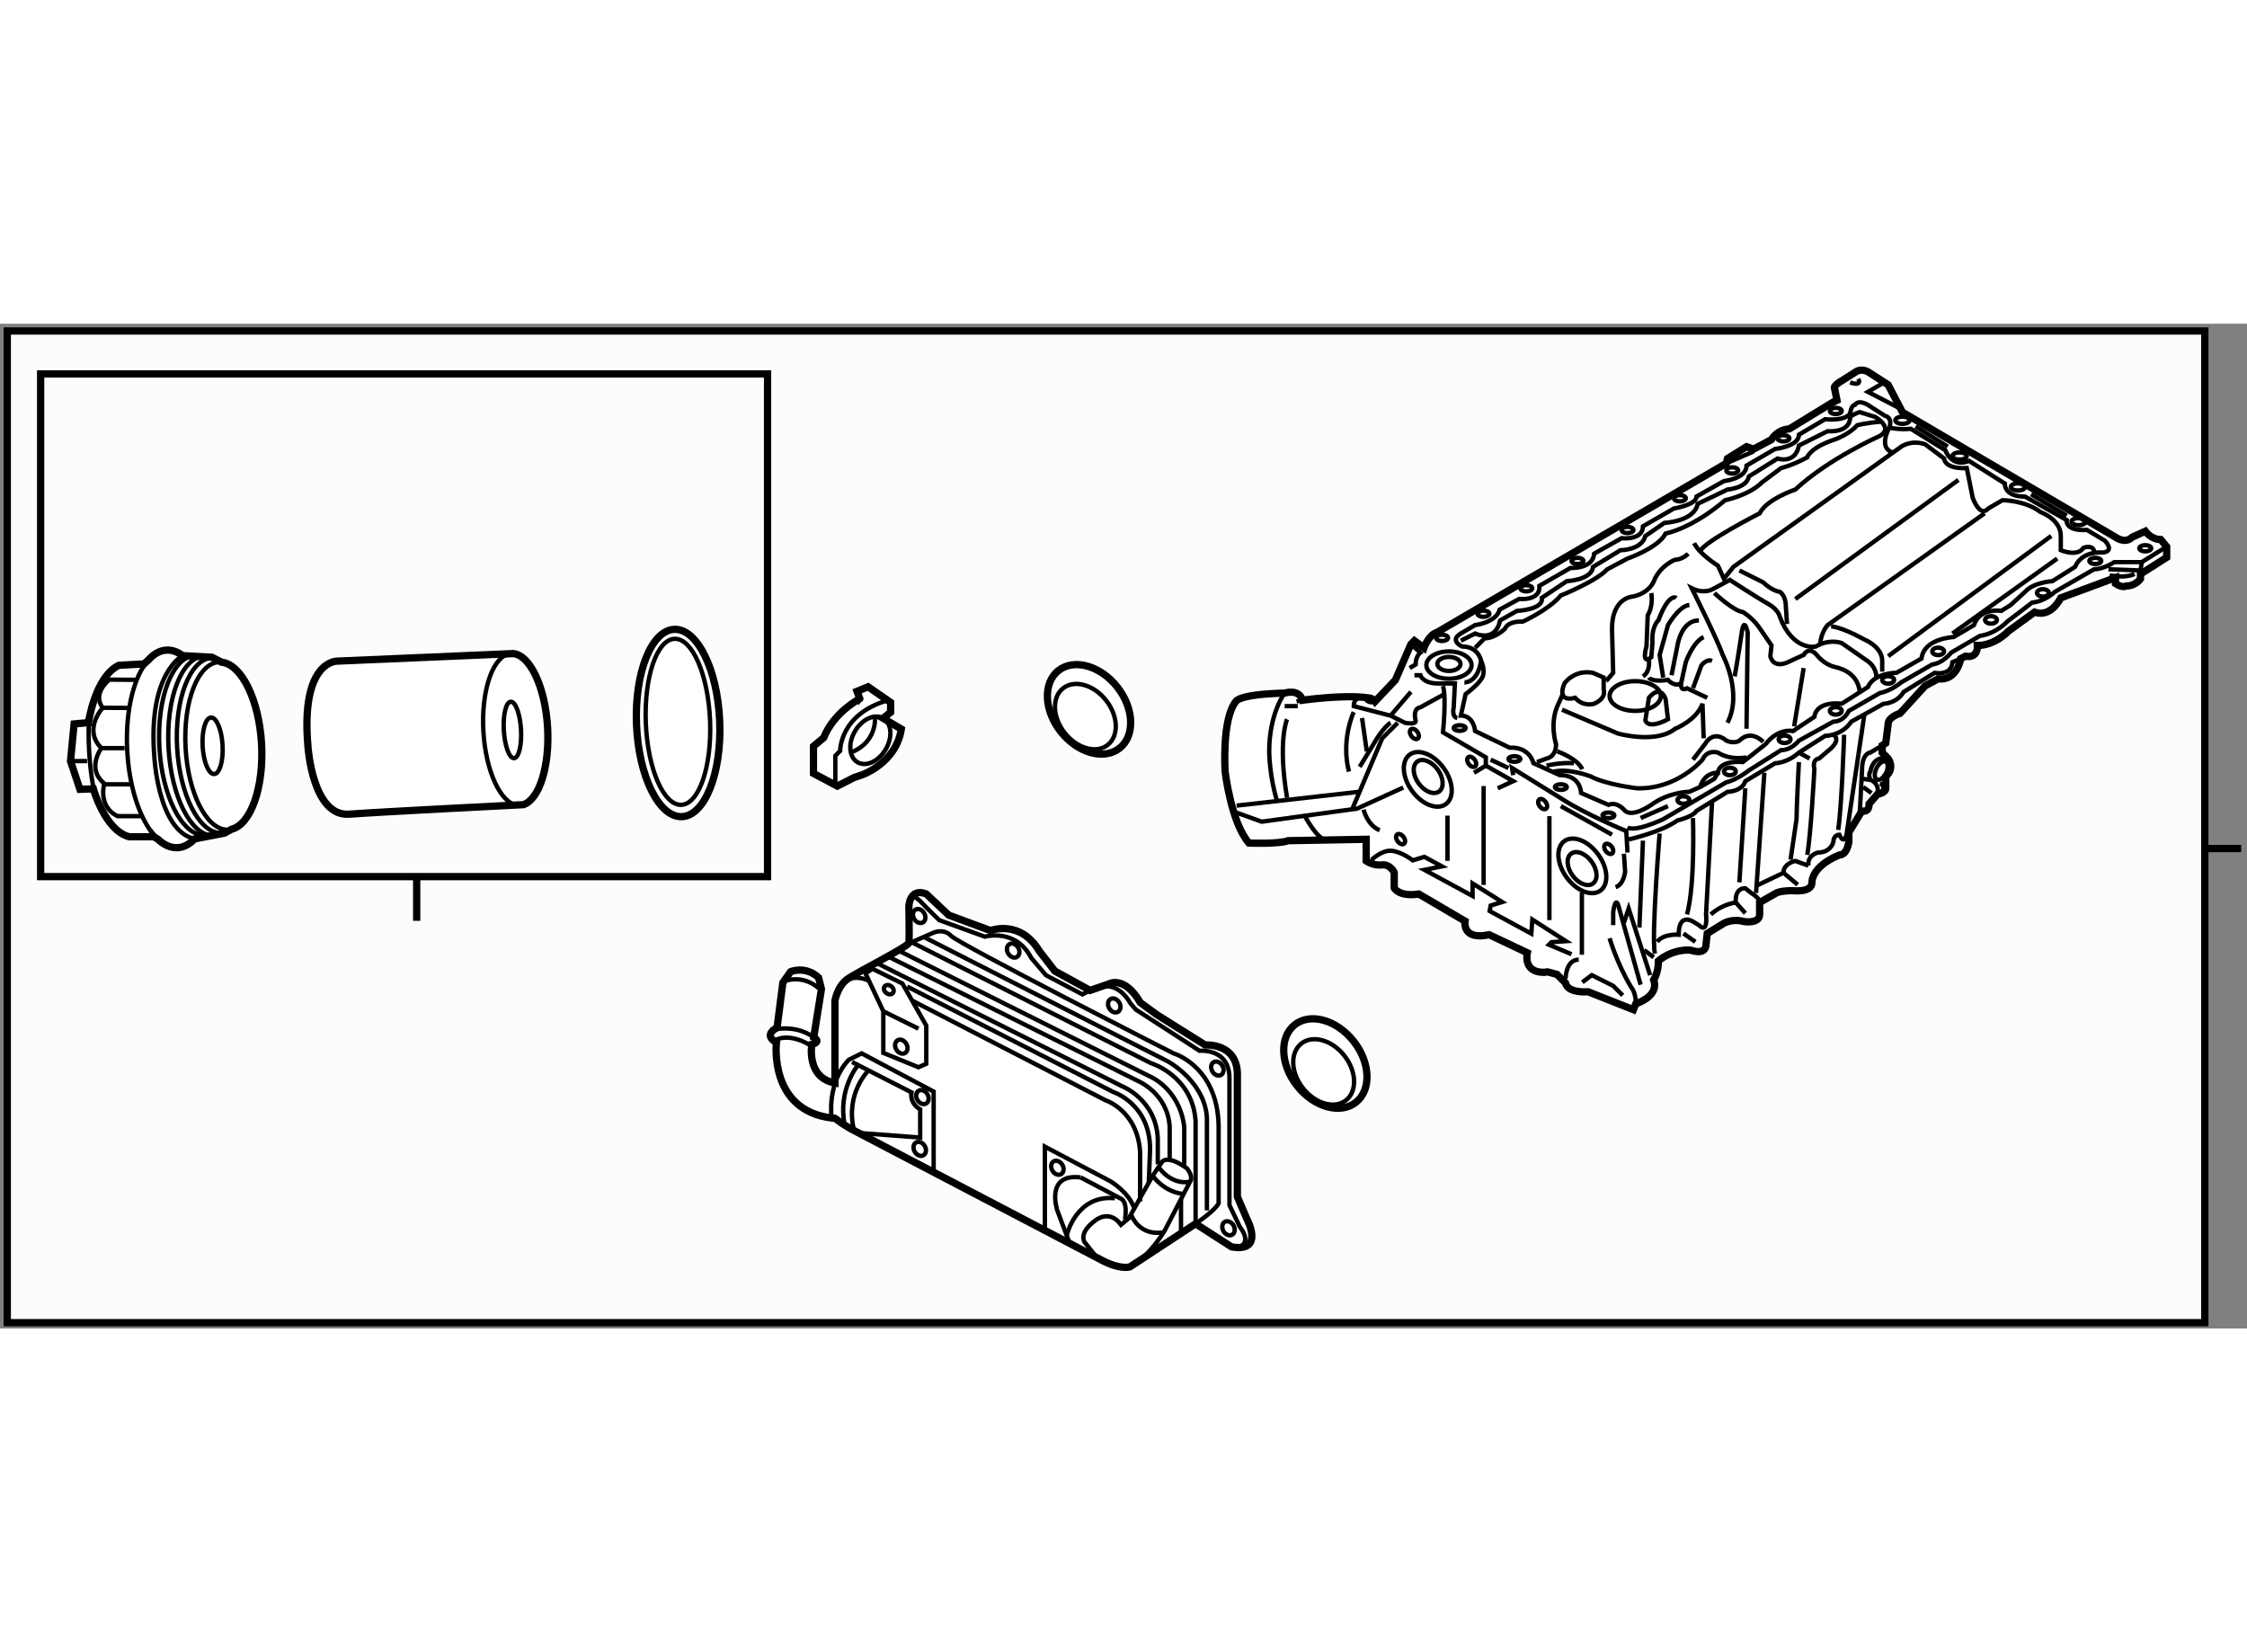 <?xml version="1.0" encoding="utf-8"?>
<!-- Generator: Adobe Illustrator 15.1.0, SVG Export Plug-In . SVG Version: 6.00 Build 0)  -->
<!DOCTYPE svg PUBLIC "-//W3C//DTD SVG 1.1//EN" "http://www.w3.org/Graphics/SVG/1.1/DTD/svg11.dtd">
<svg version="1.1" xmlns="http://www.w3.org/2000/svg" xmlns:xlink="http://www.w3.org/1999/xlink" x="0px" y="0px" width="244.8px"
	 height="180px" viewBox="18.047 109.431 154.365 69.026" enable-background="new 0 0 244.8 180" xml:space="preserve">
	
<rect x="18.047" y="109.431" width="154.365" height="69.026" fill="#808080" stroke="none"/>
	
<g><rect x="18.547" y="109.931" fill="#FCFCFC" stroke="#000000" stroke-width="0.5" width="150.966" height="68.126"></rect><line fill="#FCFCFC" stroke="#000000" stroke-width="0.5" x1="169.469" y1="145.484" x2="172.012" y2="145.484"></line></g><g><path fill="#FFFFFF" stroke="#000000" stroke-width="0.5" d="M125.59,154.711c0.06,0.284,0.357,0.67,1.564,0.616l3.106,1.229
			l0.165-0.41c0,0,1.634-0.491,1.228-1.635c0,0,0.326-0.492,0.326-1.31c0,0,0.898-0.816,2.207-0.736c0,0,1.063,0.409,1.063-0.408
			l0.082-0.736l1.063-0.652c0,0,0.572-0.41,1.473-0.166c0,0,1.063,0.166,1.063-0.489v-0.819l1.143-0.652
			c0,0,0.246-0.164,1.146-0.164c0,0,1.309,0.164,1.309-0.57c0,0-0.082-1.064,1.88-1.884c0,0,0.491,0.082,0.653-0.899v-0.653
			l0.901-1.472c0,0,0.49,0.163,0.49-0.491l0.572-0.654c0,0,0.572-0.08,0.572-0.408v-0.817c0.654-0.573,0.164-1.228,0.164-1.228
			l-0.41-0.407v-0.491l0.246-0.164l0.164-1.309c0-0.488,0.816-0.735,0.816-0.735l1.717-1.88l0.901-0.492
			c1.308,0.165,1.553-1.388,1.553-1.388l0.327-0.165c0.9,0.161,0.818-0.737,0.818-0.737c1.227,0,2.126-0.982,2.126-0.982
			l1.799-1.308c1.146,0.41,1.8-0.98,1.8-0.98l3.761-1.39v0.409c0.49,0.326,0.736,0.163,0.736,0.163c0.653,0,0.981-0.491,0.981-0.491
			v-0.328l1.798-1.145v-0.734l-0.408-0.492c-0.654,0-1.063-0.57-1.063-0.57l-0.898,0.408c-0.491,0.491-1.146,0-1.146,0
			l-14.638-8.586l-0.98-1.88l-1.392-0.9c-0.488-0.246-0.816,0-0.816,0l-0.899,0.572c-0.736,0.409-0.575,0.572-0.575,0.572
			l0.166,0.818l-0.327,0.162l-2.943,1.801c-0.901,0.08-1.227,0.735-1.227,0.735l-1.228,0.654l-0.491-0.165l-1.308,0.817
			l-0.081,0.329l-19.872,11.611c-0.571,0.162-0.898,1.063-0.898,1.063l-0.654-0.49l-0.244,0.246l-1.063,2.451l-1.392,1.473
			c-0.163-0.245-0.489-0.245-0.489-0.245c-1.637-0.245-4.498,0.163-4.498,0.163c-0.246-0.816-1.228-0.49-1.228-0.49
			c-3.189,0.082-3.352,0.572-3.352,0.572c-0.981,1.229-0.737,4.825-0.737,4.825s0.41,3.515,1.637,4.906c0,0,2.044,0.082,2.697-0.164
			l5.353-0.095v1.483c0,0,0.482,0.347,1.068,0.276c0.587-0.068,0.861,0.518,0.861,0.518v1.07c0,0,0.313,0.622,1.691,0.414
			l3.174,1.862c0,0-0.241,1.345,1.655,0.931l2.622,1.242c0,0-0.34,1.364,1.174,1.345l0.206-0.034l0.655,0.173L125.59,154.711z"></path><polyline fill="none" stroke="#000000" stroke-width="0.3" points="148.742,115.34 146.37,114.113 147.352,113.543 		"></polyline><path fill="none" stroke="#000000" stroke-width="0.3" d="M145.146,113.46c0,0,0.816,0.327,0.57-0.246"></path><path fill="none" stroke="#000000" stroke-width="0.3" d="M166.896,124.745l-1.716,1.063h-1.883c0,0-0.735,0.491-1.388,0.491
			l-2.699,1.551c0,0-0.654,0.655-1.555,0.737l-1.718,1.308c0,0-0.734,0.819-1.88,0.983l-1.962,1.144c0,0-0.573,0.736-1.308,0.817
			l-2.128,1.228c0,0-0.653,0.571-1.47,0.735l-2.129,1.227c0,0-0.326,0.737-1.062,0.737l-2.372,1.307c0,0-0.489,0.653-1.227,0.653
			l-2.208,1.392c0,0-0.818,0.654-1.553,0.816l-4.335,2.537c0,0-1.879,0.898-2.454,0.57"></path><path fill="none" stroke="#000000" stroke-width="0.3" d="M129.852,145.761l-0.081-1.473c0,0-2.779-1.144-4.415-2.207
			l-3.434-2.127l0.081,0.491"></path><path fill="none" stroke="#000000" stroke-width="0.3" d="M128.871,146.334"></path><path fill="none" stroke="#000000" stroke-width="0.3" d="M130.426,156.146c0-0.818-0.327-1.145-0.327-1.145
			c-0.98-1.636-1.474-3.353-1.474-3.353"></path><path fill="none" stroke="#000000" stroke-width="0.3" d="M128.871,150.75v-0.902c0,0,0.164-1.307,0.409-0.245l1.474,5.234"></path><polyline fill="none" stroke="#000000" stroke-width="0.3" points="129.607,150.585 129.933,149.603 131.407,154.182 		"></polyline><path fill="none" stroke="#000000" stroke-width="0.3" d="M129.607,145.842l0.083,1.227c0,0-0.083,0.898-0.655,1.063"></path><path fill="none" stroke="#000000" stroke-width="0.3" d="M129.933,144.86c0,0,2.21-0.49,3.354-1.307c0,0,1.063-0.248,1.308-0.655
			l2.127-1.308c0,0,0.982,0,1.227-0.735l2.044-1.229c0,0,0.819,0,1.636-0.733l1.8-1.146c0,0,1.144,0,1.799-0.979l2.209-1.229
			c0,0,0.897,0,1.39-0.816l2.125-1.308c0,0,1.146,0.242,1.227-0.736l0.572-0.244"></path><path fill="none" stroke="#000000" stroke-width="0.3" d="M146.127,136.275l-1.227,8.258c0,0-0.165,0.735-0.492,0
			c0,0-0.408,0-0.408,0.49c0,0-0.163,0.737-1.063,0.737c0,0-0.737,0.162-0.656,0.9"></path><path fill="none" stroke="#000000" stroke-width="0.3" d="M144.735,137.667c0,0-0.164,4.986-0.409,6.54"></path><path fill="none" stroke="#000000" stroke-width="0.3" d="M144,137.667c0,0,0.653,0.324-0.409,1.142l-0.574,0.491
			c0,0-0.488,0-0.325,0.736c0,0-0.245,4.58-0.491,5.887"></path><path fill="none" stroke="#000000" stroke-width="0.3" d="M141.628,139.546c0,0-0.163,3.107-0.163,3.926
			c0,0-0.328,2.207-0.41,2.779"></path><path fill="none" stroke="#000000" stroke-width="0.3" d="M138.685,148.051l1.881-0.899c0-0.653,0.816-0.817,0.816-0.817
			l0.899,0.327"></path><line fill="none" stroke="#000000" stroke-width="0.3" x1="140.565" y1="147.151" x2="141.547" y2="147.967"></line><line fill="none" stroke="#000000" stroke-width="0.3" x1="139.256" y1="140.281" x2="138.685" y2="148.541"></line><line fill="none" stroke="#000000" stroke-width="0.3" x1="137.948" y1="141.345" x2="137.54" y2="147.807"></line><path fill="none" stroke="#000000" stroke-width="0.3" d="M147.352,138.401l-0.816,0.491c0,0-0.572,0-0.572,1.226l-0.164,3.107"></path><path fill="none" stroke="#000000" stroke-width="0.3" d="M135.66,142.327l-0.411,7.686c0,0,0.165,1.39-0.489,0.737l-0.409-0.248
			c0,0-0.981-0.654-0.981,0.9c0,0-1.063-0.082-1.473,0.491"></path><path fill="none" stroke="#000000" stroke-width="0.3" d="M134.351,143.389c0,0,0.163,4.499-0.409,6.624"></path><line fill="none" stroke="#000000" stroke-width="0.3" x1="141.628" y1="138.893" x2="142.364" y2="139.3"></line><path fill="none" stroke="#000000" stroke-width="0.3" d="M138.931,149.193c0,0,0.081-0.244-0.573-0.652l-0.409-0.326
			c0,0-0.735-0.084-0.654,0.979l0.654,0.736"></path><path fill="none" stroke="#000000" stroke-width="0.3" d="M137.294,149.193c0,0-0.899,0.084-1.717,0.819"></path><path fill="none" stroke="#000000" stroke-width="0.3" d="M132.06,144.452c0,0-0.572,7.032-0.327,8.259"></path><line fill="none" stroke="#000000" stroke-width="0.3" x1="130.915" y1="144.942" x2="130.671" y2="150.911"></line><line fill="none" stroke="#000000" stroke-width="0.3" x1="130.998" y1="152.465" x2="131.653" y2="152.957"></line><line fill="none" stroke="#000000" stroke-width="0.3" x1="133.696" y1="151.32" x2="134.514" y2="151.894"></line><polyline fill="none" stroke="#000000" stroke-width="0.3" points="129.526,155.573 128.871,154.92 127.4,154.182 
			126.746,154.674 		"></polyline><path fill="none" stroke="#000000" stroke-width="0.3" d="M147.762,139.3c0,0-0.981-0.327-1.227,0.9c0,0-0.165,0.164,0,0.572"></path><path fill="none" stroke="#000000" stroke-width="0.3" d="M145.963,140.691l0.572,0.081c0,0,0.652,0.162,0.49,0.98"></path><line fill="none" stroke="#000000" stroke-width="0.3" x1="146.044" y1="141.264" x2="146.615" y2="141.673"></line><ellipse transform="matrix(-0.899 -0.437 0.437 -0.899 218.44 330.386)" fill="none" stroke="#000000" stroke-width="0.3" cx="147.231" cy="140.062" rx="0.366" ry="0.685"></ellipse><path fill="none" stroke="#000000" stroke-width="0.3" d="M114.972,131.451l0.652,0.571c0,0-0.326,0.246-0.326,0.817l-0.409,0.246
			"></path><path fill="none" stroke="#000000" stroke-width="0.3" d="M115.216,133.578h0.408c0,0,0.164,0.569,1.228,0.569
			c0,0,0.326,0,1.144,0l-0.081,1.636c0,0-0.163,0.657,0.245,0.735"></path><path fill="none" stroke="#000000" stroke-width="0.3" d="M147.844,116.567c0,0,0.654,0.163,1.471,0.083l2.373,1.47
			c0,0,0.408,1.228,1.634,0.737l2.454,1.553c0,0-0.083,0.899,1.391,0.899l2.861,1.614c0,0-0.163,0.759,1.39,0.675l1.228,0.737
			c0,0,0.735,0.735-0.164,0.817c0,0-1.391-0.162-1.881,0.981l-1.554,0.981c0,0-1.309,0.082-1.88,0.734l-0.982,0.901l-0.654,0.409
			c0,0-1.472-0.246-1.881,0.98l-1.389,0.817c0,0-2.044,0.082-2.208,1.475l-1.719,0.98c0,0-1.553,0-1.963,0.979l-1.799,1.145
			c0,0-1.716-0.245-1.88,0.902l-0.735,0.488l-0.736,0.491c0,0-0.981-0.245-1.882,0.898l-1.553,1.228c0,0-1.636-0.165-1.719,0.735
			c0,0-0.898-0.081-1.228,0.982l-0.733,0.327c0,0-1.391,0-2.618,0.9c0,0-1.389,0.98-1.88,0.325c0,0-0.489-0.571-1.063-0.325
			l-1.882-0.818c0,0,0-1.228-1.472-1.228l-1.798-0.819c0,0-0.246-1.143-1.637-1.062l-2.37-1.145c0,0-0.082-1.063-0.981-1.063
			l0.326-1.473c0,0,0.671-0.487,1.012-0.937c0.054-0.071,0.1-0.142,0.133-0.208c0.246-0.49-0.081-1.146-0.081-1.146
			s-0.164-0.981-1.309-0.981c0,0-0.899-0.408-0.081-0.898l0.981-0.573c0,0,1.439-0.163,1.686-1.064l1.34-0.733
			c0,0,1.471,0.162,1.39-0.9l2.126-1.226c0,0,1.554,0.082,1.636-0.984l1.882-1.061c0,0,1.47,0.163,1.47-0.818l2.127-1.226
			c0,0,1.553-0.246,1.553-0.819l1.883-1.063c0,0,1.552-0.163,1.552-1.064l1.963-1.143c0,0,1.636-0.165,1.636-0.981l1.8-1.063
			c0,0,1.39,0.163,1.719-0.41c0,0,0.08-0.573,0.325-0.573c0,0,0.245-0.489,1.144,0.165l0.9,0.571
			C147.516,115.749,148.089,115.832,147.844,116.567c0,0-0.817,1.39,0.245,1.717"></path><line fill="none" stroke="#000000" stroke-width="0.3" x1="138.521" y1="118.202" x2="136.641" y2="119.021"></line><ellipse fill="none" stroke="#000000" stroke-width="0.3" cx="117.588" cy="132.882" rx="1.554" ry="0.939"></ellipse><ellipse fill="none" stroke="#000000" stroke-width="0.3" cx="117.587" cy="132.803" rx="0.797" ry="0.481"></ellipse><path fill="none" stroke="#000000" stroke-width="0.3" d="M119.387,131.695l0.652-0.654c0.737,0,1.393-0.653,1.393-0.653
			c0.244-0.573,1.225-0.492,1.225-0.492s1.802-0.818,2.617-1.797c0,0,2.453-0.982,3.189-1.799l1.389-0.737
			c0,0,2.128-0.736,2.618-1.718c0,0,1.799-0.326,4.088-2.289c0,0,1.636-0.328,2.535-1.227l1.309-0.981c0,0,0.737-0.165,1.799-0.736
			c0,0,0.165-0.654,1.879-1.226c0,0,0.982-0.327,1.556-0.981c0,0,0.572-0.164,1.635-0.245"></path><path fill="none" stroke="#000000" stroke-width="0.3" d="M134.839,125.071c0.247-0.654,4.092-2.614,4.092-2.614
			c0.49-0.983,2.452-1.636,2.452-1.636c2.291-2.129,5.808-3.682,5.808-3.682c0.98-0.572-0.329-1.308-0.329-1.308l-1.063-0.327
			c0,0-0.327,0.081-0.652,0.327"></path><ellipse fill="none" stroke="#000000" stroke-width="0.3" cx="117.115" cy="131.012" rx="0.409" ry="0.216"></ellipse><ellipse fill="none" stroke="#000000" stroke-width="0.3" cx="119.958" cy="129.354" rx="0.409" ry="0.214"></ellipse><ellipse fill="none" stroke="#000000" stroke-width="0.3" cx="122.903" cy="127.606" rx="0.409" ry="0.214"></ellipse><ellipse fill="none" stroke="#000000" stroke-width="0.3" cx="126.417" cy="125.726" rx="0.409" ry="0.214"></ellipse><path fill="none" stroke="#000000" stroke-width="0.3" d="M130.261,123.599c0,0.12-0.184,0.216-0.409,0.216
			c-0.225,0-0.406-0.096-0.406-0.216c0-0.116,0.182-0.214,0.406-0.214C130.077,123.385,130.261,123.482,130.261,123.599z"></path><path fill="none" stroke="#000000" stroke-width="0.3" d="M133.859,121.424c0,0.115-0.182,0.214-0.408,0.214
			c-0.226,0-0.409-0.099-0.409-0.214c0-0.121,0.184-0.216,0.409-0.216C133.678,121.208,133.859,121.303,133.859,121.424z"></path><ellipse fill="none" stroke="#000000" stroke-width="0.3" cx="137.049" cy="119.511" rx="0.409" ry="0.216"></ellipse><ellipse fill="none" stroke="#000000" stroke-width="0.3" cx="140.565" cy="117.304" rx="0.41" ry="0.214"></ellipse><ellipse fill="none" stroke="#000000" stroke-width="0.3" cx="165.424" cy="124.857" rx="0.409" ry="0.214"></ellipse><ellipse fill="none" stroke="#000000" stroke-width="0.3" cx="161.99" cy="125.726" rx="0.409" ry="0.214"></ellipse><ellipse fill="none" stroke="#000000" stroke-width="0.3" cx="158.392" cy="127.924" rx="0.408" ry="0.254"></ellipse><path fill="none" stroke="#000000" stroke-width="0.3" d="M155.232,129.776c0,0.144-0.182,0.258-0.407,0.258
			c-0.229,0-0.409-0.114-0.409-0.258c0-0.14,0.181-0.254,0.409-0.254C155.051,129.522,155.232,129.637,155.232,129.776z"></path><ellipse fill="none" stroke="#000000" stroke-width="0.3" cx="151.195" cy="131.941" rx="0.408" ry="0.256"></ellipse><ellipse fill="none" stroke="#000000" stroke-width="0.3" cx="147.761" cy="133.902" rx="0.41" ry="0.257"></ellipse><ellipse fill="none" stroke="#000000" stroke-width="0.3" cx="144.163" cy="136.029" rx="0.408" ry="0.255"></ellipse><ellipse fill="none" stroke="#000000" stroke-width="0.3" cx="140.646" cy="137.981" rx="0.408" ry="0.256"></ellipse><ellipse fill="none" stroke="#000000" stroke-width="0.3" cx="136.886" cy="140.189" rx="0.408" ry="0.256"></ellipse><ellipse fill="none" stroke="#000000" stroke-width="0.3" cx="133.696" cy="142.152" rx="0.409" ry="0.255"></ellipse><ellipse fill="none" stroke="#000000" stroke-width="0.3" cx="128.544" cy="143.205" rx="0.408" ry="0.197"></ellipse><ellipse fill="none" stroke="#000000" stroke-width="0.3" cx="125.274" cy="141.264" rx="0.409" ry="0.194"></ellipse><path fill="none" stroke="#000000" stroke-width="0.3" d="M122.494,139.334c0,0.105-0.184,0.192-0.409,0.192
			s-0.409-0.087-0.409-0.192c0-0.109,0.184-0.196,0.409-0.196S122.494,139.225,122.494,139.334z"></path><ellipse fill="none" stroke="#000000" stroke-width="0.3" cx="118.323" cy="137.206" rx="0.409" ry="0.194"></ellipse><ellipse fill="none" stroke="#000000" stroke-width="0.3" cx="144.163" cy="115.423" rx="0.408" ry="0.215"></ellipse><path fill="none" stroke="#000000" stroke-width="0.3" d="M134.432,124.499c0.328,0.734,1.635,1.556,1.635,1.556l0.411,0.897
			l0.651-0.817l11.531-8.26c0,0,0.654-0.489,1.635-0.164l1.309,0.981c0,0,0,0.736,1.556,0.655l0.408,2.044
			c0,0,0.49,1.391,1.062,0.737l0.983-0.573c0,0,1.554,0,2.617,0.816c0,0,1.39,0.492,1.39,1.637v0.982c0,0,1.144,0.488,1.555-0.165
			c0,0,0.651-0.244,0.735,0.245"></path><line fill="none" stroke="#000000" stroke-width="0.3" x1="152.586" y1="120.164" x2="141.383" y2="128.344"></line><path fill="none" stroke="#000000" stroke-width="0.3" d="M118.405,131.205l0.981-0.49c0,0,1.39,0.655,1.716-0.9l1.146-0.653
			c0,0,1.88-0.084,1.718-0.9l1.717-1.145c0,0,1.718-0.081,1.799-0.981l1.881-1.144c0,0,1.471,0,1.717-0.982l1.309-0.898
			c0,0,2.044-0.083,2.29-1.311l2.044-0.979c0,0,1.308-0.084,1.472-0.9l1.963-1.229c0,0,1.227,0.411,1.472-0.897l1.963-0.982
			c0,0,1.556,0.164,1.556-0.98"></path><ellipse fill="none" stroke="#000000" stroke-width="0.3" cx="148.743" cy="116.064" rx="0.491" ry="0.246"></ellipse><ellipse fill="none" stroke="#000000" stroke-width="0.3" cx="152.668" cy="118.518" rx="0.491" ry="0.246"></ellipse><path fill="none" stroke="#000000" stroke-width="0.3" d="M157.166,120.645c0,0.135-0.22,0.244-0.491,0.244
			c-0.271,0-0.491-0.109-0.491-0.244c0-0.139,0.221-0.246,0.491-0.246C156.946,120.398,157.166,120.506,157.166,120.645z"></path><ellipse fill="none" stroke="#000000" stroke-width="0.3" cx="160.845" cy="123.027" rx="0.491" ry="0.245"></ellipse><line fill="none" stroke="#000000" stroke-width="0.3" x1="149.642" y1="116.486" x2="151.851" y2="117.875"></line><line fill="none" stroke="#000000" stroke-width="0.3" x1="157.575" y1="121.147" x2="160.027" y2="122.618"></line><line fill="none" stroke="#000000" stroke-width="0.3" x1="158.964" y1="124.009" x2="147.762" y2="132.269"></line><path fill="none" stroke="#000000" stroke-width="0.3" d="M154.385,122.457l-10.794,7.685c0,0-0.489,0.573-0.489,1.31"></path><path fill="none" stroke="#000000" stroke-width="0.3" d="M143.837,130.224c0,0,0.653,0,2.29,0.901c0,0,1.225,0.488,1.225,1.47
			v0.737"></path><line fill="none" stroke="#000000" stroke-width="0.3" x1="159.374" y1="125.563" x2="152.177" y2="130.715"></line><polyline fill="none" stroke="#000000" stroke-width="0.3" points="165.18,125.809 165.098,126.382 162.889,126.3 		"></polyline><path fill="none" stroke="#000000" stroke-width="0.3" d="M162.971,126.709c0,0,0.981,0.243,1.717-0.085"></path><path fill="none" stroke="#000000" stroke-width="0.3" d="M137.54,126.382l1.634,0.816c0,0,0.574,0.573,1.146,0.652
			c0,0,0.409,0.246,0.409,0.982l0.083,1.228"></path><path fill="none" stroke="#000000" stroke-width="0.3" d="M146.944,133.74c0,0,0.081-0.735-0.737-1.229l-1.636-1.142
			c0,0-0.816-0.329-1.798,0.243c0,0-1.554,0.328-2.454-2.045c0,0-0.081-0.491-0.816-0.898c-0.735-0.409-2.616-1.635-2.616-1.635
			l-1.227,0.654c0,0-0.574,0.327-1.392-0.083c0,0,1.798,3.599,2.126,4.578c0,0,1.391,2.618,0.327,4.661"></path><polyline fill="none" stroke="#000000" stroke-width="0.3" points="136.066,140.281 135.821,140.691 134.839,141.264 		"></polyline><line fill="none" stroke="#000000" stroke-width="0.3" x1="132.634" y1="142.571" x2="130.754" y2="143.389"></line><path fill="none" stroke="#000000" stroke-width="0.3" d="M147.19,141.019c0,0,0.407,0.08,0.161,0.572"></path><path fill="none" stroke="#000000" stroke-width="0.3" d="M125.6,154.428c0,0,0-1.308,0.901-1.308"></path><path fill="none" stroke="#000000" stroke-width="0.3" d="M120.939,141.345l1.063-0.489l-1.881-1.065v-0.571l-2.944-1.718
			c0,0,0.247-2.371,0-3.188"></path><line fill="none" stroke="#000000" stroke-width="0.3" x1="120.122" y1="139.79" x2="119.305" y2="140.281"></line><line fill="none" stroke="#000000" stroke-width="0.3" x1="120.45" y1="139.381" x2="121.676" y2="139.954"></line><line fill="none" stroke="#000000" stroke-width="0.3" x1="125.273" y1="142.571" x2="128.79" y2="144.533"></line><path fill="none" stroke="#000000" stroke-width="0.3" d="M135.821,127.934c0,0,1.309,1.228,1.964,1.308
			c0,0,0.572,0.327,1.063,0.982l0.9,1.308l-0.083,0.737c0,0,0.165,0.981,1.39,0.326l0.901-0.41c0,0,0.325-0.653,0.897,0
			c0,0,0.491,0.654,1.226,0.82c0.738,0.163,1.555,0.573,1.72,1.634"></path><line fill="none" stroke="#000000" stroke-width="0.3" x1="141.956" y1="133.086" x2="141.301" y2="137.092"></line><path fill="none" stroke="#000000" stroke-width="0.3" d="M138.029,137.257l0.082-6.624c0,0-0.244-1.146-0.407,0
			c0,0-0.329,2.207-0.491,3.023"></path><path fill="none" stroke="#000000" stroke-width="0.3" d="M139.174,138.156c0,0-0.816-0.899-1.634-0.083c0,0-0.327,0.245-0.899,0
			c0,0-0.819-0.816-1.473,0.245l-0.817,1.063"></path><path fill="none" stroke="#000000" stroke-width="0.3" d="M134.022,125.233c0,0-0.407,0.411-0.899,0.411
			c0,0-0.899,0.327-1.391,1.308c0,0-0.243,0.981-1.554,1.228c0,0-1.389,0.081-1.389,2.208l0.081,3.026l-0.489,0.572"></path><path fill="none" stroke="#000000" stroke-width="0.3" d="M138.029,139.219c0,0-1.063,0.244-1.963-0.326
			c0,0-0.735-0.247-1.062,0.488c0,0-1.718,2.046-4.498,1.964c0,0-2.125-0.246-3.188-0.817c0,0-1.473-0.573-2.535-0.327"></path><path fill="none" stroke="#000000" stroke-width="0.3" d="M123.637,139.546l0.655-0.246c0,0,0.653-0.081,0.653-0.981
			c0,0-0.487-1.473,0.164-2.78l0.328-0.735"></path><path fill="none" stroke="#000000" stroke-width="0.3" d="M125.355,135.948l3.843,1.636c0,0,2.617,0.734,3.925-0.327
			c0,0,1.472-0.574,1.882-1.719l0.081,2.372"></path><path fill="none" stroke="#000000" stroke-width="0.3" d="M125.029,138.809c0,0,1.39,0.491,1.717,1.228"></path><path fill="none" stroke="#000000" stroke-width="0.3" d="M124.292,139.79c0,0,0.981-0.244,1.88-0.164"></path><path fill="none" stroke="#000000" stroke-width="0.3" d="M131.325,135.13c0,0,0.734-0.982,1.145,0.083l0.164,1.391
			c0,0-1.309,0.734-1.555,0.079L131.325,135.13z"></path><ellipse fill="none" stroke="#000000" stroke-width="0.3" cx="130.384" cy="135.008" rx="1.759" ry="1.021"></ellipse><path fill="none" stroke="#000000" stroke-width="0.3" d="M131.487,127.934c0,0,0.166,0.849-0.245,1.527l-0.082,2.12
			c0,0-0.406,1.357,0.327,0.763l0.083-1.019c-0.083-1.101,0.409-1.526,0.409-1.526c0.735-1.949,1.226-1.525,1.226-1.525"></path><path fill="none" stroke="#000000" stroke-width="0.3" d="M131.325,132.512c0,0,0.122,0.82-0.41,1.145"></path><path fill="none" stroke="#000000" stroke-width="0.3" d="M131.325,133.74c0,0,0.164,0.327,1.309,0.162
			c0,0,0.408,0.491,0.897,0.245c0,0-0.08,0.574,0.41,0.329l1.39,0.653"></path><path fill="none" stroke="#000000" stroke-width="0.3" d="M132.306,133.74l-0.246-1.556l0.574-2.043c0,0,0.735-1.309,1.472-1.39"></path><path fill="none" stroke="#000000" stroke-width="0.3" d="M132.878,133.578l0.409-2.047c0,0,0.244-1.717,1.473-1.717"></path><path fill="none" stroke="#000000" stroke-width="0.3" d="M133.531,134.147l0.328-1.47c0,0,0.491-1.391,1.227-1.719"></path><path fill="none" stroke="#000000" stroke-width="0.3" d="M134.351,134.477l0.572-1.555c0,0,0.326-0.488,0.737-0.327"></path><path fill="none" stroke="#000000" stroke-width="0.3" d="M127.481,133.414l0.736,0.326v0.816c0,0,0.245,0.573-0.654,0.981
			c0,0-0.737,0.245-1.309-0.408c0,0-1.31,0.408-0.735-0.982C125.52,134.147,126.172,133.168,127.481,133.414z"></path><path fill="none" stroke="#000000" stroke-width="0.3" d="M118.65,134.067c0,0,0.898,0.08,1.145-1.473"></path><path fill="none" stroke="#000000" stroke-width="0.3" d="M112.517,135.375c0,0-0.409,0.244-0.734-0.245
			c0,0-0.736-0.163-0.736,0.572l2.533,0.655l0.981,0.488c0,0,0.816,0.165,0.737-0.163c-0.218-0.873,0.326-0.899,0.326-0.899
			l1.637-0.898"></path><line fill="none" stroke="#000000" stroke-width="0.3" x1="114.972" y1="134.722" x2="113.579" y2="136.357"></line><path fill="none" stroke="#000000" stroke-width="0.3" d="M111.046,136.111c0,0-0.9,1.88-0.328,4.089"></path><path fill="none" stroke="#000000" stroke-width="0.3" d="M113.579,136.846c0,0-0.49,0.246-1.227,1.556l-0.899,1.471"></path><line fill="none" stroke="#000000" stroke-width="0.3" x1="111.616" y1="136.519" x2="111.945" y2="138.809"></line><line fill="none" stroke="#000000" stroke-width="0.3" x1="107.529" y1="135.293" x2="107.119" y2="135.375"></line><path fill="none" stroke="#000000" stroke-width="0.3" d="M106.465,136.604c0,0-0.653,1.47,0,5.396"></path><line fill="none" stroke="#000000" stroke-width="0.3" x1="106.302" y1="135.702" x2="107.201" y2="135.702"></line><path fill="none" stroke="#000000" stroke-width="0.3" d="M106.302,134.803c0,0-1.063,1.391-1.063,4.006
			c0,0,0.001,1.719,0.573,3.519"></path><path fill="none" stroke="#000000" stroke-width="0.3" d="M120.522,151.402"></path><ellipse transform="matrix(0.809 -0.588 0.588 0.809 -60.516 95.245)" fill="none" stroke="#000000" stroke-width="0.3" cx="116.136" cy="140.638" rx="1.341" ry="2.105"></ellipse><ellipse transform="matrix(0.809 -0.588 0.588 0.809 -60.452 95.083)" fill="none" stroke="#000000" stroke-width="0.3" cx="116.127" cy="140.59" rx="0.809" ry="1.271"></ellipse><ellipse transform="matrix(0.808 -0.589 0.589 0.808 -62.125 102.707)" fill="none" stroke="#000000" stroke-width="0.3" cx="126.743" cy="146.807" rx="1.341" ry="2.104"></ellipse><ellipse transform="matrix(0.809 -0.588 0.588 0.809 -62.089 102.654)" fill="none" stroke="#000000" stroke-width="0.3" cx="126.735" cy="146.758" rx="0.809" ry="1.27"></ellipse><ellipse transform="matrix(0.809 -0.588 0.588 0.809 -60.02 100.174)" fill="none" stroke="#000000" stroke-width="0.3" cx="124.017" cy="142.373" rx="0.252" ry="0.395"></ellipse><ellipse transform="matrix(0.807 -0.59 0.59 0.807 -59.366 97.285)" fill="none" stroke="#000000" stroke-width="0.3" cx="119.216" cy="139.505" rx="0.252" ry="0.395"></ellipse><ellipse transform="matrix(0.809 -0.588 0.588 0.809 -58.902 93.999)" fill="none" stroke="#000000" stroke-width="0.3" cx="115.187" cy="137.632" rx="0.252" ry="0.396"></ellipse><ellipse transform="matrix(0.808 -0.589 0.589 0.808 -61.002 103.751)" fill="none" stroke="#000000" stroke-width="0.3" cx="128.603" cy="145.423" rx="0.253" ry="0.396"></ellipse><ellipse transform="matrix(0.808 -0.589 0.589 0.808 -63.387 95.125)" fill="none" stroke="#000000" stroke-width="0.3" cx="114.287" cy="144.837" rx="0.252" ry="0.397"></ellipse><polyline fill="none" stroke="#000000" stroke-width="0.3" points="102.796,142.948 104.724,143.64 111.276,142.742 
			114.45,141.294 		"></polyline><polyline fill="none" stroke="#000000" stroke-width="0.3" points="114.071,136.845 113.001,137.913 110.938,142.789 		"></polyline><line fill="none" stroke="#000000" stroke-width="0.3" x1="102.998" y1="142.536" x2="111.449" y2="141.582"></line><path fill="none" stroke="#000000" stroke-width="0.3" d="M111.725,142.813c0,0,0.243,1.069,1.104,1.414"></path><path fill="none" stroke="#000000" stroke-width="0.3" d="M107.678,143.235c0,0,0.878,1.672,1.496,1.66"></path><path fill="none" stroke="#000000" stroke-width="0.3" d="M112.277,146.262c0,0,0.689-0.689,1.38-0.621
			c0.688,0.068,1.448,0.655,1.448,0.655l0.795-0.241l1.206,0.656l-1.206,0.239l3.311,1.795v-0.862l2.035,1.276l-0.793,0.242
			l-0.07,0.378l2.864,1.553l0.068-0.967l2.313,1.484l-1.002,0.07l-0.17,0.172l1.551,0.655"></path><line fill="none" stroke="#000000" stroke-width="0.3" x1="119.97" y1="141.191" x2="119.97" y2="147.986"></line><line fill="none" stroke="#000000" stroke-width="0.3" x1="117.486" y1="143.226" x2="117.486" y2="146.33"></line><path fill="none" stroke="#000000" stroke-width="0.3" d="M124.835,143.364"></path><line fill="none" stroke="#000000" stroke-width="0.3" x1="124.488" y1="143.26" x2="124.488" y2="150.4"></line><line fill="none" stroke="#000000" stroke-width="0.3" x1="126.719" y1="148.511" x2="126.719" y2="152.781"></line></g>



	
<g><rect x="20.839" y="112.879" fill="#FCFCFC" stroke="#000000" stroke-width="0.5" width="49.938" height="34.535"></rect><line fill="#FCFCFC" stroke="#000000" stroke-width="0.5" x1="46.672" y1="147.414" x2="46.672" y2="150.451"></line></g><g><path fill="#FFFFFF" stroke="#000000" stroke-width="0.5" d="M28.878,144.832c0.428,0.407,0.895,0.62,1.372,0.595
			c0.424-0.024,0.817-0.237,1.165-0.603l2.054-0.398l0.48-0.265c1.324-0.322,2.234-2.856,2.066-5.872
			c-0.175-3.035-1.381-5.463-2.743-5.605l-0.664-0.341l-2.013-0.111c-0.355-0.265-0.731-0.401-1.116-0.38
			c-0.463,0.027-0.889,0.277-1.259,0.703l-0.286,0.248l-1.721,0.094c-1.63,0.769-2.091,3.936-2.091,3.936l-0.984,0.091l-0.246,2.554
			l0.646,1.937l0.922-0.03c0,0,0.799,2.859,2.46,3.29h1.691L28.878,144.832z"></path><ellipse transform="matrix(0.998 -0.057 0.057 0.998 -7.836 2.086)" fill="none" stroke="#000000" stroke-width="0.3" cx="32.66" cy="138.479" rx="0.686" ry="1.944"></ellipse><path fill="none" stroke="#000000" stroke-width="0.3" d="M33.596,144.192c-1.388-0.074-2.625-2.527-2.799-5.606
			c-0.182-3.181,0.84-5.825,2.28-5.907"></path><path fill="none" stroke="#000000" stroke-width="0.3" d="M28.464,144.365c-0.887-1.173-1.542-3.208-1.674-5.552
			c-0.134-2.343,0.286-4.438,1.034-5.705l0.395-0.554"></path><path fill="none" stroke="#000000" stroke-width="0.3" d="M30.595,132.231c0,0-2.383,1.188-1.953,6.845
			c0,0,0.228,5.191,2.773,5.748"></path><path fill="none" stroke="#000000" stroke-width="0.3" d="M24.16,136.614c0,0-0.161,2.486,0.361,4.966"></path><path fill="none" stroke="#000000" stroke-width="0.3" d="M27.446,133.894l-1.879-0.013c0,0-1.23,0.953-0.461,1.935l1.826,0.009"></path><path fill="none" stroke="#000000" stroke-width="0.3" d="M25.105,135.815c0,0-1.383,1.479-0.092,2.771h1.598"></path><path fill="none" stroke="#000000" stroke-width="0.3" d="M25.014,138.586c0,0-1.107,1.476,0.276,2.489h1.85"></path><path fill="none" stroke="#000000" stroke-width="0.3" d="M25.214,141.015c0,0-0.478,1.567,0.906,2.243h1.693"></path><line fill="none" stroke="#000000" stroke-width="0.3" x1="23.077" y1="139.477" x2="24.03" y2="139.477"></line><path fill="none" stroke="#000000" stroke-width="0.3" d="M33.141,144.415c-1.449-0.08-2.743-2.643-2.926-5.857
			c-0.189-3.324,0.878-6.085,2.383-6.171"></path><path fill="none" stroke="#000000" stroke-width="0.3" d="M32.629,144.606c-1.488-0.083-2.815-2.713-3.003-6.016
			c-0.195-3.41,0.9-6.245,2.446-6.335"></path><path fill="none" stroke="#000000" stroke-width="0.3" d="M32.001,144.569c-1.489-0.081-2.815-2.71-3.003-6.015
			c-0.195-3.408,0.9-6.244,2.447-6.332"></path><line fill="none" stroke="#000000" stroke-width="0.3" x1="28.345" y1="144.198" x2="28.878" y2="144.832"></line></g>



	
<g><path fill="#FFFFFF" stroke="#000000" stroke-width="0.5" d="M54.002,142.471c1.085-0.353,1.815-2.608,1.664-5.294
			c-0.158-2.76-1.193-4.967-2.353-5.085l-12.11,0.518c0,0-2.521-0.062-1.999,5.872c0,0,0.307,4.828,2.829,4.643
			C44.554,142.941,54.002,142.471,54.002,142.471z"></path><path fill="none" stroke="#000000" stroke-width="0.3" d="M53.59,142.513c-1.152-0.137-2.178-2.338-2.335-5.082
			c-0.149-2.635,0.552-4.857,1.604-5.273"></path><ellipse transform="matrix(0.998 -0.059 0.059 0.998 -7.973 3.361)" fill="none" stroke="#000000" stroke-width="0.3" cx="53.222" cy="137.393" rx="0.591" ry="1.943"></ellipse></g>



	
<g><ellipse transform="matrix(0.999 -0.041 0.041 0.999 -5.532 2.751)" fill="#FFFFFF" stroke="#000000" stroke-width="0.5" cx="64.616" cy="136.896" rx="2.86" ry="6.44"></ellipse><ellipse transform="matrix(0.999 -0.041 0.041 0.999 -5.512 2.741)" fill="none" stroke="#000000" stroke-width="0.3" cx="64.587" cy="136.824" rx="2.209" ry="5.708"></ellipse></g>



	
<g><path fill="#FFFFFF" stroke="#000000" stroke-width="0.5" d="M75.407,164.018c-0.079-0.006-0.154-0.013-0.228-0.022
			c-4.346-0.535-3.792-5.188-3.792-5.188c-0.972-0.533,0.044-1.016,0.044-1.016l0.397-3.095l0.53-0.75c0,0,0.996-0.438,1.923,0.402
			l0.197,0.792l-0.53,3.312c0,0,0.574,0.31-0.132,0.485c0,0-0.397,2.299,1.59,2.651v-5.655c0,0,0.177-1.016,0.883-1.5
			c0.707-0.487,4.153-2.209,4.196-2.475c0.044-0.264,0-2.516,0-2.516s0.044-1.282,1.192-0.84l1.546,1.457l2.872,1.061
			c0,0,2.032-0.797,3.356,1.412l1.061,1.368l2.425,1.329l1.281-0.443c0,0,1.06-0.619,2.165,1.28l1.147,0.839l3.312,2.075
			c0,0,2.298-0.175,2.209,2.166v8.259l0.663,1.545c0,0,1.237,2.299-1.061,1.899l-2.473-1.59l-4.506,2.96
			c0,0-0.662,0.264-2.165-0.575l-17.044-8.92l-0.571-0.355L75.407,164.018z"></path><ellipse transform="matrix(0.865 -0.502 0.502 0.865 -65.651 68.666)" fill="none" stroke="#000000" stroke-width="0.3" cx="94.616" cy="156.179" rx="0.398" ry="0.507"></ellipse><ellipse transform="matrix(0.864 -0.503 0.503 0.864 -64.828 64.91)" fill="none" stroke="#000000" stroke-width="0.3" cx="87.729" cy="152.445" rx="0.398" ry="0.509"></ellipse><ellipse transform="matrix(0.866 -0.5 0.5 0.866 -64.187 60.809)" fill="none" stroke="#000000" stroke-width="0.3" cx="81.247" cy="150.041" rx="0.397" ry="0.507"></ellipse><ellipse transform="matrix(0.865 -0.501 0.501 0.865 -66.806 72.675)" fill="none" stroke="#000000" stroke-width="0.3" cx="101.767" cy="160.59" rx="0.397" ry="0.508"></ellipse><path fill="none" stroke="#000000" stroke-width="0.3" d="M102.786,171.373c0.142,0.242,0.103,0.53-0.088,0.64
			c-0.19,0.111-0.459,0.004-0.601-0.238c-0.14-0.245-0.1-0.528,0.09-0.643C102.377,171.023,102.645,171.131,102.786,171.373z"></path><path fill="none" stroke="#000000" stroke-width="0.3" d="M80.308,158.896c0.142,0.242,0.103,0.527-0.088,0.64
			c-0.189,0.108-0.458,0.001-0.599-0.242c-0.141-0.241-0.101-0.527,0.089-0.636C79.899,158.543,80.168,158.65,80.308,158.896z"></path><path fill="none" stroke="#000000" stroke-width="0.3" d="M81.759,162.361c0.142,0.242,0.102,0.529-0.088,0.639
			c-0.19,0.109-0.458,0.001-0.6-0.238c-0.141-0.245-0.102-0.529,0.089-0.639C81.349,162.013,81.618,162.117,81.759,162.361z"></path><path fill="none" stroke="#000000" stroke-width="0.3" d="M81.575,165.919c0.143,0.241,0.102,0.528-0.088,0.637
			c-0.189,0.111-0.458,0.004-0.599-0.238c-0.142-0.245-0.102-0.528,0.089-0.639C81.166,165.567,81.434,165.674,81.575,165.919z"></path><ellipse transform="matrix(0.864 -0.503 0.503 0.864 -71.922 68.328)" fill="none" stroke="#000000" stroke-width="0.3" cx="90.698" cy="167.486" rx="0.397" ry="0.508"></ellipse><ellipse transform="matrix(0.625 -0.781 0.781 0.625 -91.489 119.945)" fill="none" stroke="#000000" stroke-width="0.3" cx="79.057" cy="155.166" rx="0.286" ry="0.365"></ellipse><path fill="none" stroke="#000000" stroke-width="0.3" d="M74.479,154.325"></path><path fill="none" stroke="#000000" stroke-width="0.3" d="M74.479,154.325"></path><path fill="none" stroke="#000000" stroke-width="0.3" d="M71.475,158.981"></path><path fill="none" stroke="#000000" stroke-width="0.3" d="M73.967,158.339"></path><path fill="none" stroke="#000000" stroke-width="0.3" d="M89.63,152.446"></path><path fill="none" stroke="#000000" stroke-width="0.3" d="M89.409,152.711"></path><path fill="none" stroke="#000000" stroke-width="0.3" d="M71.886,154.616c0,0,1.226-0.556,2.423,0.476"></path><path fill="none" stroke="#000000" stroke-width="0.3" d="M71.008,157.966c0,0,1.59-0.485,2.941,0.486"></path><path fill="none" stroke="#000000" stroke-width="0.3" d="M71.31,158.653c0,0,0.888-0.594,2.492,0.398"></path><path fill="none" stroke="#000000" stroke-width="0.3" d="M75.179,163.995c0,0-0.354-2.352,1.167-3.991l0.894-0.447l4.947,2.623
			v5.541"></path><path fill="none" stroke="#000000" stroke-width="0.3" d="M76.583,160.151l4.083,2.087c0,0-0.179,0.716,0.596,1.163v1.938
			l-4.224-0.315"></path><path fill="none" stroke="#000000" stroke-width="0.3" d="M77.712,160.729c0,0-1.629,1.592-0.991,4.127"></path><path fill="none" stroke="#000000" stroke-width="0.3" d="M76.992,160.361c0,0-1.417,1.684-0.912,4.122"></path><polygon fill="none" stroke="#000000" stroke-width="0.3" points="78.729,156.666 78.729,159.526 81.144,160.51 81.68,160.271 
			81.68,157.649 80.041,154.758 77.985,153.746 77.508,154.07 		"></polygon><line fill="none" stroke="#000000" stroke-width="0.3" x1="78.729" y1="156.666" x2="81.144" y2="157.859"></line><path fill="none" stroke="#000000" stroke-width="0.3" d="M80.439,152.026l1.658-0.726c0,0,0.745-0.388,1.281,0.179
			c0.538,0.565,15.286,8.077,15.286,8.077s3.01,0.864,3.1,4.947v5.364c0,0-0.231,0.505-1.798,1.533"></path><path fill="none" stroke="#000000" stroke-width="0.3" d="M80.666,148.838c0,0,0.209-0.16,0.687,0.348
			c0.476,0.506,1.222,1.22,1.222,1.22l3.129,1.134c0,0,2.124-0.609,3.189,1.461l1.013,1.19l2.499,1.313l0.532-0.273"></path><path fill="none" stroke="#000000" stroke-width="0.3" d="M93.651,154.983c0,0,1.169-0.405,2.063,1.146l0.357,0.416l4.381,2.833
			c0,0,2.086-0.209,2.057,1.937v8.672l0.715,1.492c0,0,0.979,1.185-0.241,1.411"></path><path fill="none" stroke="#000000" stroke-width="0.3" d="M89.828,171.718v-5.754l4.515,2.386c0,0,1.252,0.745,1.609,1.817"></path><path fill="none" stroke="#000000" stroke-width="0.3" d="M92.436,168.08"></path><path fill="none" stroke="#000000" stroke-width="0.3" d="M92.132,168.065l0.155,0.015c-2.47-0.298-1.606,2.265-1.606,2.265
			l0.853,2.266"></path><path fill="none" stroke="#000000" stroke-width="0.3" d="M92.823,168.29"></path><path fill="none" stroke="#000000" stroke-width="0.3" d="M92.436,168.08"></path><path fill="none" stroke="#000000" stroke-width="0.3" d="M92.287,168.08l2.771,1.463c0,0,0.478,0.146,0.27,1.429"></path><path fill="none" stroke="#000000" stroke-width="0.3" d="M91.327,172.065c0,0,0.632-2.82,3.314-2.556"></path><path fill="none" stroke="#000000" stroke-width="0.3" d="M93.404,173.59l-0.849-1.067c0,0-0.448-0.628,0.745-1.492
			c0,0,0.953-0.804,1.757,0.299l0.537-0.447l1.64-2.921l0.624-0.923c0,0,0.3-0.599,1.729,0.416c0,0,0.478,0.566,0.209,0.925
			l-1.729,3.339c0,0-0.849,1.456-1.959,2.219"></path><path fill="none" stroke="#000000" stroke-width="0.3" d="M97.639,167.367c0,0,0.817,1.251,2.158,1.012"></path><path fill="none" stroke="#000000" stroke-width="0.3" d="M97.234,167.961c0,0,0.738,1.115,2.127,1.258"></path><path fill="none" stroke="#000000" stroke-width="0.3" d="M95.748,170.609c0,0,0.49,1.534,2.238,1.239"></path><path fill="none" stroke="#000000" stroke-width="0.3" d="M75.858,154.868c0,0,0.569-0.896,1.885-0.299"></path><path fill="none" stroke="#000000" stroke-width="0.3" d="M80.705,155.929l13.28,6.846c0,0,2.2,0.698,2.384,3.547v3.415"></path><path fill="none" stroke="#000000" stroke-width="0.3" d="M80.368,154.966l14.154,7.243c0,0,2.533,0.804,2.533,3.934l-0.09,2.299"></path><path fill="none" stroke="#000000" stroke-width="0.3" d="M78.238,153.331l16.901,8.487c0,0,2.299,0.892,2.446,3.561v1.799"></path><path fill="none" stroke="#000000" stroke-width="0.3" d="M79.036,152.893l17.179,8.557c0,0,2.056,0.846,2.187,3.149v2.267"></path><path fill="none" stroke="#000000" stroke-width="0.3" d="M79.752,152.485l17.241,8.632c0,0,2.076,0.813,2.409,3.481v2.706"></path><line fill="none" stroke="#000000" stroke-width="0.3" x1="99.18" y1="169.569" x2="99.18" y2="171.874"></line><path fill="none" stroke="#000000" stroke-width="0.3" d="M80.677,151.923l16.429,8.302c0,0,2.854,0.853,3.076,3.966v6.985"></path><path fill="none" stroke="#000000" stroke-width="0.3" d="M81.507,151.56l16.784,8.555c0,0,2.779,1.521,2.669,4.227v6.004"></path></g>



	
<g><ellipse transform="matrix(0.785 -0.619 0.619 0.785 -75.814 101.962)" fill="#FFFFFF" stroke="#000000" stroke-width="0.5" cx="109.139" cy="160.317" rx="2.474" ry="3.394"></ellipse><ellipse transform="matrix(0.786 -0.619 0.619 0.786 -76.15 101.83)" fill="none" stroke="#000000" stroke-width="0.3" cx="108.887" cy="160.816" rx="1.807" ry="2.479"></ellipse></g><g><path fill="#FFFFFF" stroke="#000000" stroke-width="0.5" d="M94.804,134.392c1.16,1.473,1.23,3.352,0.158,4.196
			c-1.073,0.848-2.884,0.339-4.044-1.134c-1.159-1.475-1.229-3.352-0.155-4.198C91.837,132.413,93.646,132.921,94.804,134.392z"></path><path fill="none" stroke="#000000" stroke-width="0.3" d="M94.03,135.303c0.847,1.074,0.898,2.448,0.114,3.063
			c-0.784,0.621-2.106,0.249-2.953-0.827c-0.848-1.075-0.898-2.446-0.113-3.063C91.861,133.856,93.184,134.228,94.03,135.303z"></path></g>



	
<g><path fill="#FFFFFF" stroke="#000000" stroke-width="0.5" d="M74.636,137.869l-0.705,0.592v1.861l1.636,0.873l1.155-0.588
			l0.508-0.17c0,0,2.368-0.79,2.736-3.158l-1.25-0.741l0.516-0.417v-0.675l-1.551-1.074l-0.76,0.313l0.196,0.509
			C77.118,135.193,75.34,136.095,74.636,137.869z"></path><path fill="none" stroke="#000000" stroke-width="0.3" d="M78.896,138.665c-0.485,0.832-1.354,1.234-1.939,0.891
			c-0.585-0.342-0.665-1.293-0.178-2.126c0.487-0.836,1.354-1.233,1.939-0.892C79.303,136.877,79.383,137.832,78.896,138.665z"></path><path fill="none" stroke="#000000" stroke-width="0.3" d="M76.497,138.879c0,0,1.72-0.496,1.665-2.458"></path><path fill="none" stroke="#000000" stroke-width="0.3" d="M75.432,141.125v-1.279v-0.732l0.332-0.339c0,0-0.042-2.512,3.265-3.471
			"></path></g>


</svg>